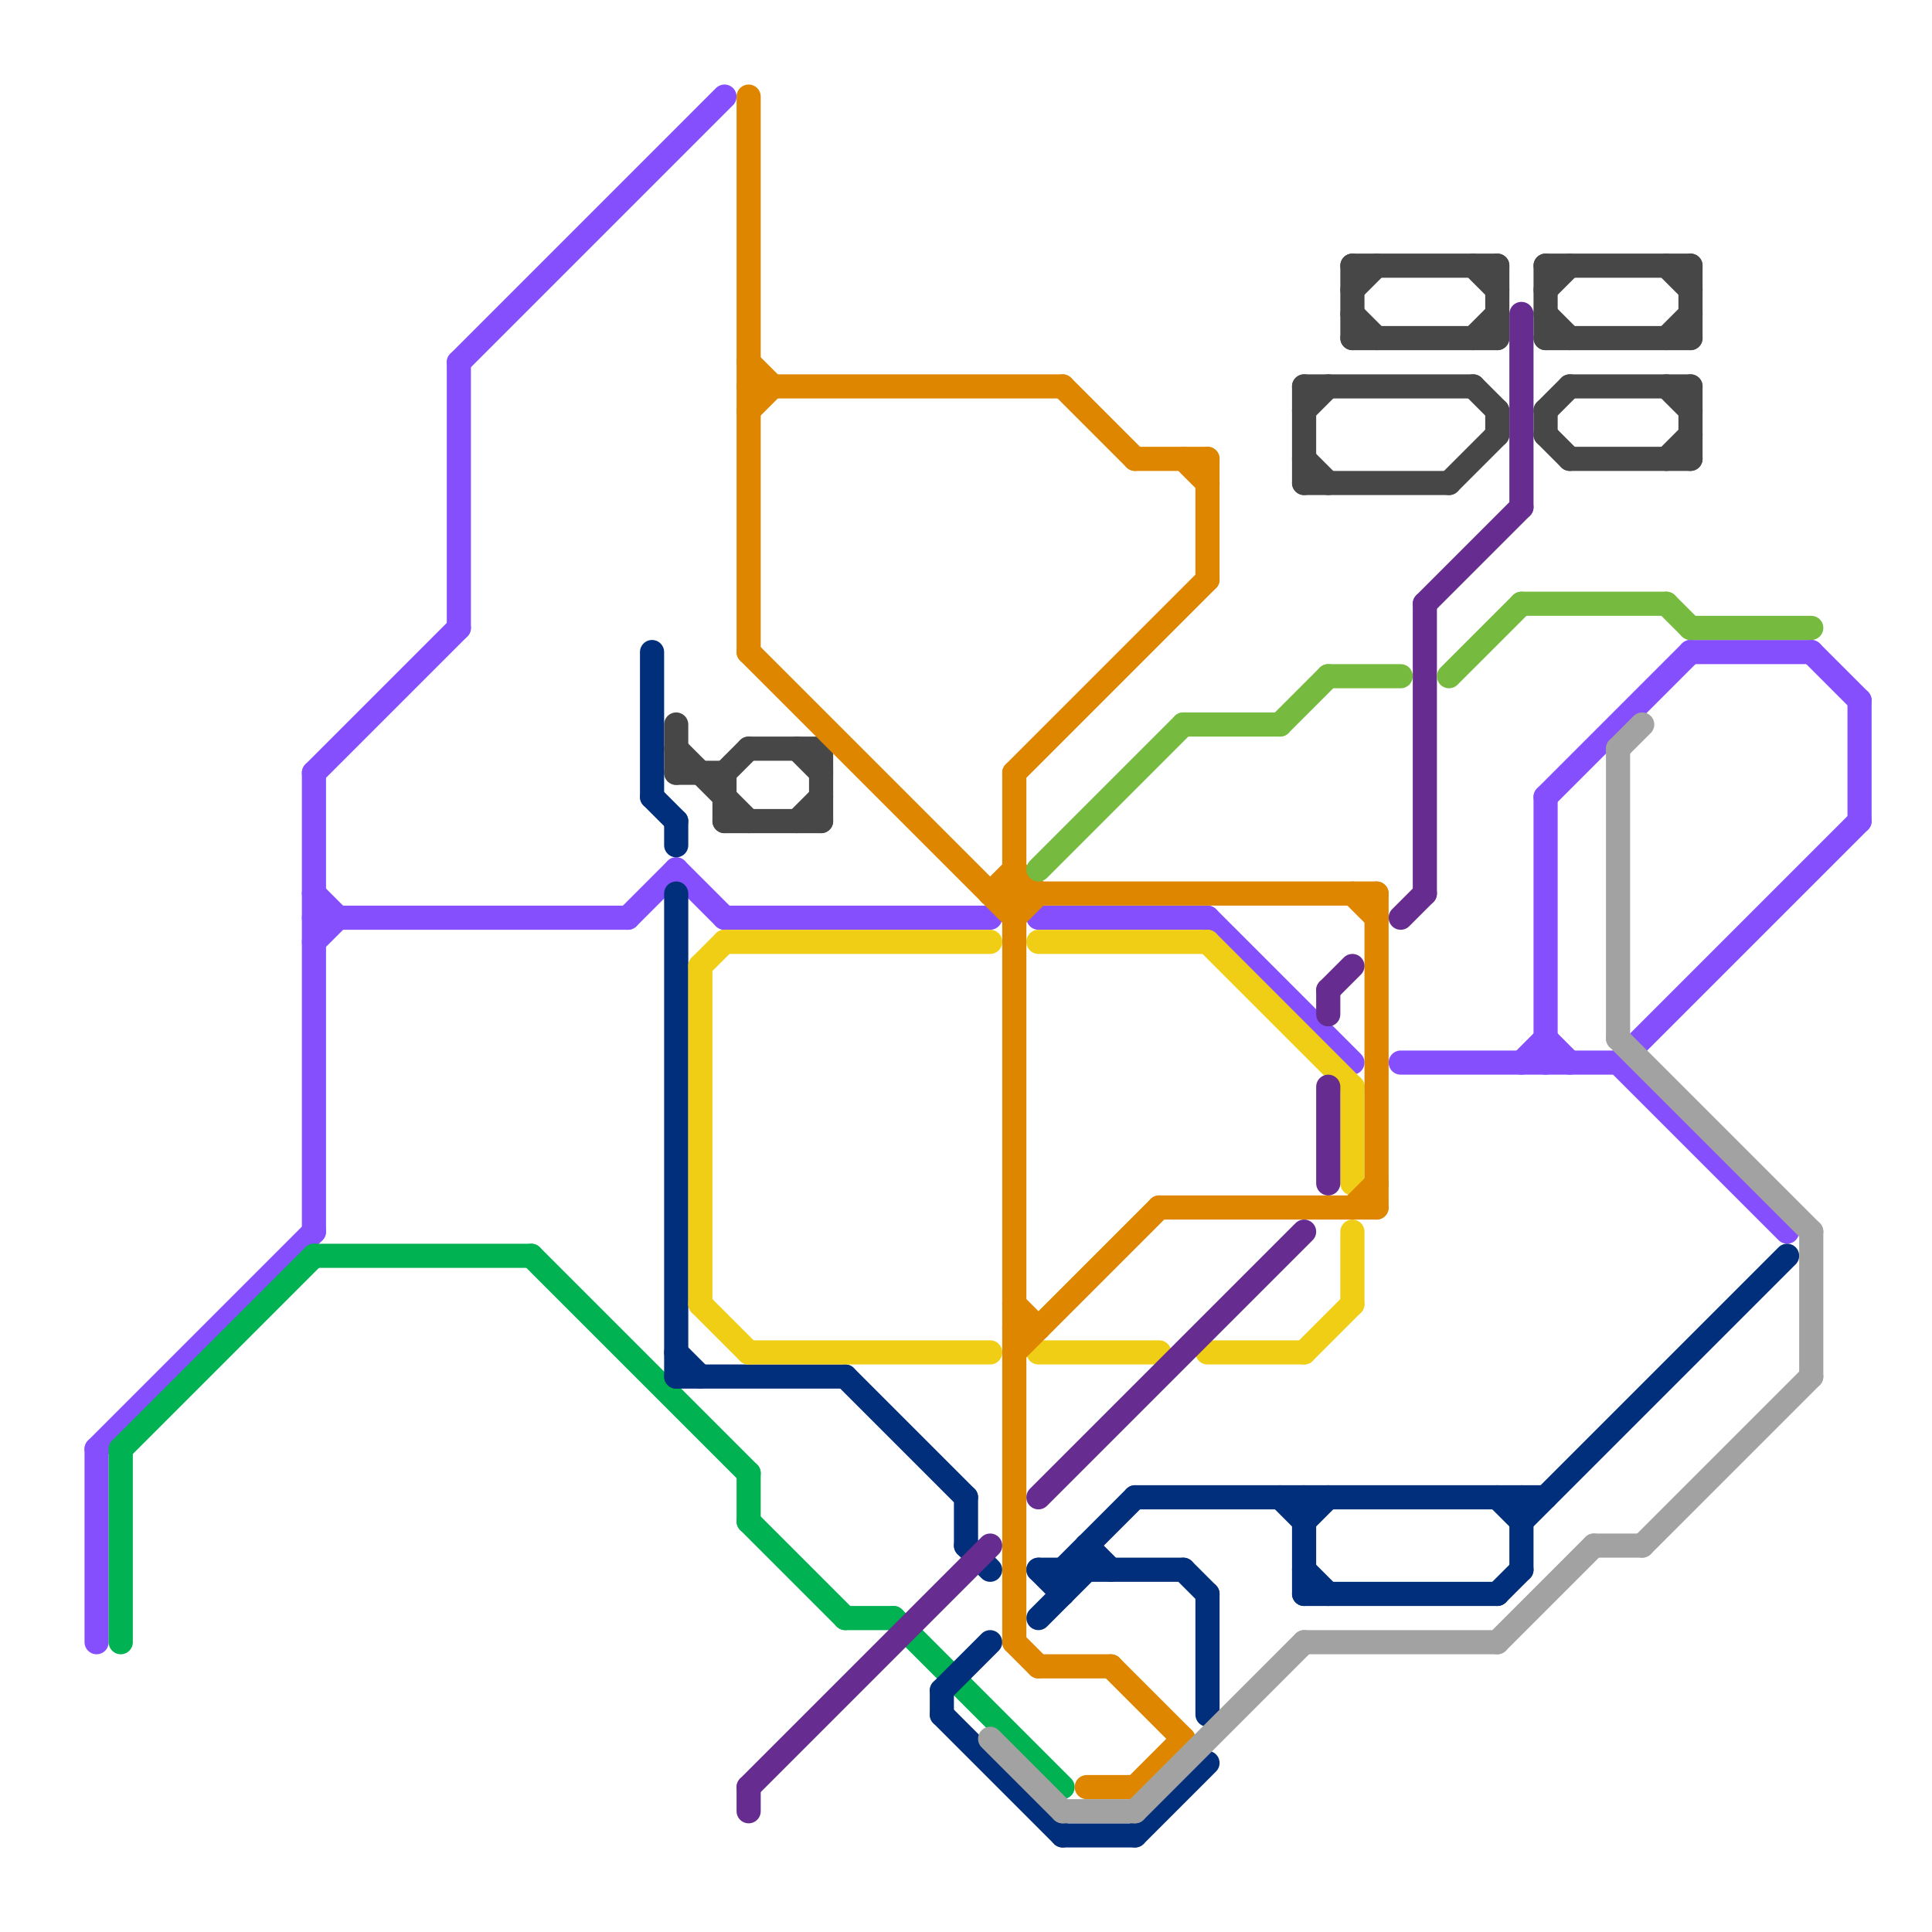 
<svg version="1.1" xmlns="http://www.w3.org/2000/svg" viewBox="0 0 80 80">
<style>line { stroke-width: 1; fill: none; stroke-linecap: round; stroke-linejoin: round; } .c0 { stroke: #864ffe } .c1 { stroke: #00b251 } .c2 { stroke: #012f7b } .c3 { stroke: #474747 } .c4 { stroke: #f0ce15 } .c5 { stroke: #df8600 } .c6 { stroke: #662c90 } .c7 { stroke: #a2a2a2 } .c8 { stroke: #76bb40 }</style><line class="c0" x1="19" y1="15" x2="30" y2="4"/><line class="c0" x1="13" y1="32" x2="13" y2="51"/><line class="c0" x1="64" y1="43" x2="65" y2="44"/><line class="c0" x1="67" y1="44" x2="74" y2="51"/><line class="c0" x1="4" y1="60" x2="13" y2="51"/><line class="c0" x1="67" y1="44" x2="77" y2="34"/><line class="c0" x1="28" y1="36" x2="30" y2="38"/><line class="c0" x1="58" y1="44" x2="67" y2="44"/><line class="c0" x1="13" y1="32" x2="19" y2="26"/><line class="c0" x1="75" y1="27" x2="77" y2="29"/><line class="c0" x1="64" y1="33" x2="70" y2="27"/><line class="c0" x1="13" y1="39" x2="14" y2="38"/><line class="c0" x1="26" y1="38" x2="28" y2="36"/><line class="c0" x1="70" y1="27" x2="75" y2="27"/><line class="c0" x1="50" y1="38" x2="56" y2="44"/><line class="c0" x1="30" y1="38" x2="41" y2="38"/><line class="c0" x1="13" y1="37" x2="14" y2="38"/><line class="c0" x1="63" y1="44" x2="64" y2="43"/><line class="c0" x1="43" y1="38" x2="50" y2="38"/><line class="c0" x1="4" y1="60" x2="4" y2="68"/><line class="c0" x1="64" y1="33" x2="64" y2="44"/><line class="c0" x1="19" y1="15" x2="19" y2="26"/><line class="c0" x1="13" y1="38" x2="26" y2="38"/><line class="c0" x1="77" y1="29" x2="77" y2="34"/><line class="c1" x1="13" y1="52" x2="22" y2="52"/><line class="c1" x1="37" y1="67" x2="44" y2="74"/><line class="c1" x1="35" y1="67" x2="37" y2="67"/><line class="c1" x1="22" y1="52" x2="31" y2="61"/><line class="c1" x1="31" y1="61" x2="31" y2="63"/><line class="c1" x1="5" y1="60" x2="5" y2="68"/><line class="c1" x1="5" y1="60" x2="13" y2="52"/><line class="c1" x1="31" y1="63" x2="35" y2="67"/><line class="c2" x1="44" y1="65" x2="44" y2="66"/><line class="c2" x1="28" y1="57" x2="35" y2="57"/><line class="c2" x1="54" y1="63" x2="55" y2="62"/><line class="c2" x1="40" y1="64" x2="41" y2="65"/><line class="c2" x1="40" y1="62" x2="40" y2="64"/><line class="c2" x1="43" y1="65" x2="44" y2="66"/><line class="c2" x1="43" y1="65" x2="49" y2="65"/><line class="c2" x1="54" y1="62" x2="54" y2="66"/><line class="c2" x1="28" y1="56" x2="29" y2="57"/><line class="c2" x1="45" y1="64" x2="46" y2="65"/><line class="c2" x1="53" y1="62" x2="54" y2="63"/><line class="c2" x1="49" y1="65" x2="50" y2="66"/><line class="c2" x1="54" y1="66" x2="62" y2="66"/><line class="c2" x1="62" y1="62" x2="63" y2="63"/><line class="c2" x1="44" y1="76" x2="47" y2="76"/><line class="c2" x1="47" y1="62" x2="64" y2="62"/><line class="c2" x1="54" y1="65" x2="55" y2="66"/><line class="c2" x1="62" y1="66" x2="63" y2="65"/><line class="c2" x1="63" y1="62" x2="63" y2="65"/><line class="c2" x1="27" y1="27" x2="27" y2="33"/><line class="c2" x1="39" y1="70" x2="39" y2="71"/><line class="c2" x1="50" y1="66" x2="50" y2="71"/><line class="c2" x1="39" y1="70" x2="41" y2="68"/><line class="c2" x1="45" y1="64" x2="45" y2="65"/><line class="c2" x1="63" y1="63" x2="74" y2="52"/><line class="c2" x1="27" y1="33" x2="28" y2="34"/><line class="c2" x1="47" y1="76" x2="50" y2="73"/><line class="c2" x1="39" y1="71" x2="44" y2="76"/><line class="c2" x1="35" y1="57" x2="40" y2="62"/><line class="c2" x1="28" y1="34" x2="28" y2="35"/><line class="c2" x1="43" y1="67" x2="45" y2="65"/><line class="c2" x1="28" y1="37" x2="28" y2="57"/><line class="c2" x1="44" y1="65" x2="47" y2="62"/><line class="c3" x1="70" y1="11" x2="70" y2="14"/><line class="c3" x1="28" y1="30" x2="28" y2="32"/><line class="c3" x1="56" y1="11" x2="62" y2="11"/><line class="c3" x1="33" y1="31" x2="34" y2="32"/><line class="c3" x1="54" y1="16" x2="61" y2="16"/><line class="c3" x1="64" y1="14" x2="70" y2="14"/><line class="c3" x1="30" y1="34" x2="34" y2="34"/><line class="c3" x1="34" y1="31" x2="34" y2="34"/><line class="c3" x1="62" y1="17" x2="62" y2="18"/><line class="c3" x1="61" y1="11" x2="62" y2="12"/><line class="c3" x1="30" y1="32" x2="30" y2="34"/><line class="c3" x1="31" y1="31" x2="34" y2="31"/><line class="c3" x1="62" y1="11" x2="62" y2="14"/><line class="c3" x1="64" y1="17" x2="64" y2="18"/><line class="c3" x1="65" y1="16" x2="70" y2="16"/><line class="c3" x1="69" y1="11" x2="70" y2="12"/><line class="c3" x1="54" y1="19" x2="55" y2="20"/><line class="c3" x1="28" y1="32" x2="30" y2="32"/><line class="c3" x1="64" y1="17" x2="65" y2="16"/><line class="c3" x1="33" y1="34" x2="34" y2="33"/><line class="c3" x1="56" y1="13" x2="57" y2="14"/><line class="c3" x1="64" y1="11" x2="64" y2="14"/><line class="c3" x1="60" y1="20" x2="62" y2="18"/><line class="c3" x1="54" y1="17" x2="55" y2="16"/><line class="c3" x1="64" y1="18" x2="65" y2="19"/><line class="c3" x1="69" y1="16" x2="70" y2="17"/><line class="c3" x1="61" y1="14" x2="62" y2="13"/><line class="c3" x1="64" y1="13" x2="65" y2="14"/><line class="c3" x1="64" y1="11" x2="70" y2="11"/><line class="c3" x1="28" y1="31" x2="31" y2="34"/><line class="c3" x1="64" y1="12" x2="65" y2="11"/><line class="c3" x1="69" y1="19" x2="70" y2="18"/><line class="c3" x1="54" y1="20" x2="60" y2="20"/><line class="c3" x1="65" y1="19" x2="70" y2="19"/><line class="c3" x1="56" y1="14" x2="62" y2="14"/><line class="c3" x1="56" y1="11" x2="56" y2="14"/><line class="c3" x1="70" y1="16" x2="70" y2="19"/><line class="c3" x1="30" y1="32" x2="31" y2="31"/><line class="c3" x1="69" y1="14" x2="70" y2="13"/><line class="c3" x1="56" y1="12" x2="57" y2="11"/><line class="c3" x1="54" y1="16" x2="54" y2="20"/><line class="c3" x1="61" y1="16" x2="62" y2="17"/><line class="c4" x1="31" y1="56" x2="41" y2="56"/><line class="c4" x1="29" y1="54" x2="31" y2="56"/><line class="c4" x1="29" y1="40" x2="30" y2="39"/><line class="c4" x1="50" y1="56" x2="54" y2="56"/><line class="c4" x1="29" y1="40" x2="29" y2="54"/><line class="c4" x1="56" y1="45" x2="56" y2="49"/><line class="c4" x1="54" y1="56" x2="56" y2="54"/><line class="c4" x1="30" y1="39" x2="41" y2="39"/><line class="c4" x1="43" y1="56" x2="48" y2="56"/><line class="c4" x1="56" y1="51" x2="56" y2="54"/><line class="c4" x1="43" y1="39" x2="50" y2="39"/><line class="c4" x1="50" y1="39" x2="56" y2="45"/><line class="c5" x1="42" y1="32" x2="50" y2="24"/><line class="c5" x1="44" y1="16" x2="47" y2="19"/><line class="c5" x1="47" y1="19" x2="50" y2="19"/><line class="c5" x1="31" y1="15" x2="32" y2="16"/><line class="c5" x1="42" y1="68" x2="43" y2="69"/><line class="c5" x1="42" y1="32" x2="42" y2="68"/><line class="c5" x1="57" y1="37" x2="57" y2="50"/><line class="c5" x1="49" y1="19" x2="50" y2="20"/><line class="c5" x1="56" y1="37" x2="57" y2="38"/><line class="c5" x1="31" y1="27" x2="42" y2="38"/><line class="c5" x1="42" y1="55" x2="43" y2="55"/><line class="c5" x1="47" y1="74" x2="49" y2="72"/><line class="c5" x1="45" y1="74" x2="47" y2="74"/><line class="c5" x1="43" y1="69" x2="46" y2="69"/><line class="c5" x1="48" y1="50" x2="57" y2="50"/><line class="c5" x1="50" y1="19" x2="50" y2="24"/><line class="c5" x1="46" y1="69" x2="49" y2="72"/><line class="c5" x1="41" y1="37" x2="57" y2="37"/><line class="c5" x1="56" y1="50" x2="57" y2="49"/><line class="c5" x1="31" y1="16" x2="44" y2="16"/><line class="c5" x1="31" y1="17" x2="32" y2="16"/><line class="c5" x1="41" y1="37" x2="42" y2="36"/><line class="c5" x1="42" y1="36" x2="43" y2="37"/><line class="c5" x1="42" y1="54" x2="43" y2="55"/><line class="c5" x1="31" y1="4" x2="31" y2="27"/><line class="c5" x1="42" y1="56" x2="48" y2="50"/><line class="c5" x1="42" y1="38" x2="43" y2="37"/><line class="c6" x1="55" y1="41" x2="56" y2="40"/><line class="c6" x1="31" y1="74" x2="41" y2="64"/><line class="c6" x1="31" y1="74" x2="31" y2="75"/><line class="c6" x1="59" y1="25" x2="63" y2="21"/><line class="c6" x1="55" y1="45" x2="55" y2="49"/><line class="c6" x1="59" y1="25" x2="59" y2="37"/><line class="c6" x1="63" y1="13" x2="63" y2="21"/><line class="c6" x1="58" y1="38" x2="59" y2="37"/><line class="c6" x1="55" y1="41" x2="55" y2="42"/><line class="c6" x1="43" y1="62" x2="54" y2="51"/><line class="c7" x1="54" y1="68" x2="62" y2="68"/><line class="c7" x1="41" y1="72" x2="44" y2="75"/><line class="c7" x1="68" y1="64" x2="75" y2="57"/><line class="c7" x1="67" y1="31" x2="67" y2="43"/><line class="c7" x1="44" y1="75" x2="47" y2="75"/><line class="c7" x1="66" y1="64" x2="68" y2="64"/><line class="c7" x1="75" y1="51" x2="75" y2="57"/><line class="c7" x1="67" y1="31" x2="68" y2="30"/><line class="c7" x1="62" y1="68" x2="66" y2="64"/><line class="c7" x1="67" y1="43" x2="75" y2="51"/><line class="c7" x1="47" y1="75" x2="54" y2="68"/><line class="c8" x1="49" y1="30" x2="53" y2="30"/><line class="c8" x1="43" y1="36" x2="49" y2="30"/><line class="c8" x1="69" y1="25" x2="70" y2="26"/><line class="c8" x1="63" y1="25" x2="69" y2="25"/><line class="c8" x1="55" y1="28" x2="58" y2="28"/><line class="c8" x1="70" y1="26" x2="75" y2="26"/><line class="c8" x1="60" y1="28" x2="63" y2="25"/><line class="c8" x1="53" y1="30" x2="55" y2="28"/>


</svg>

